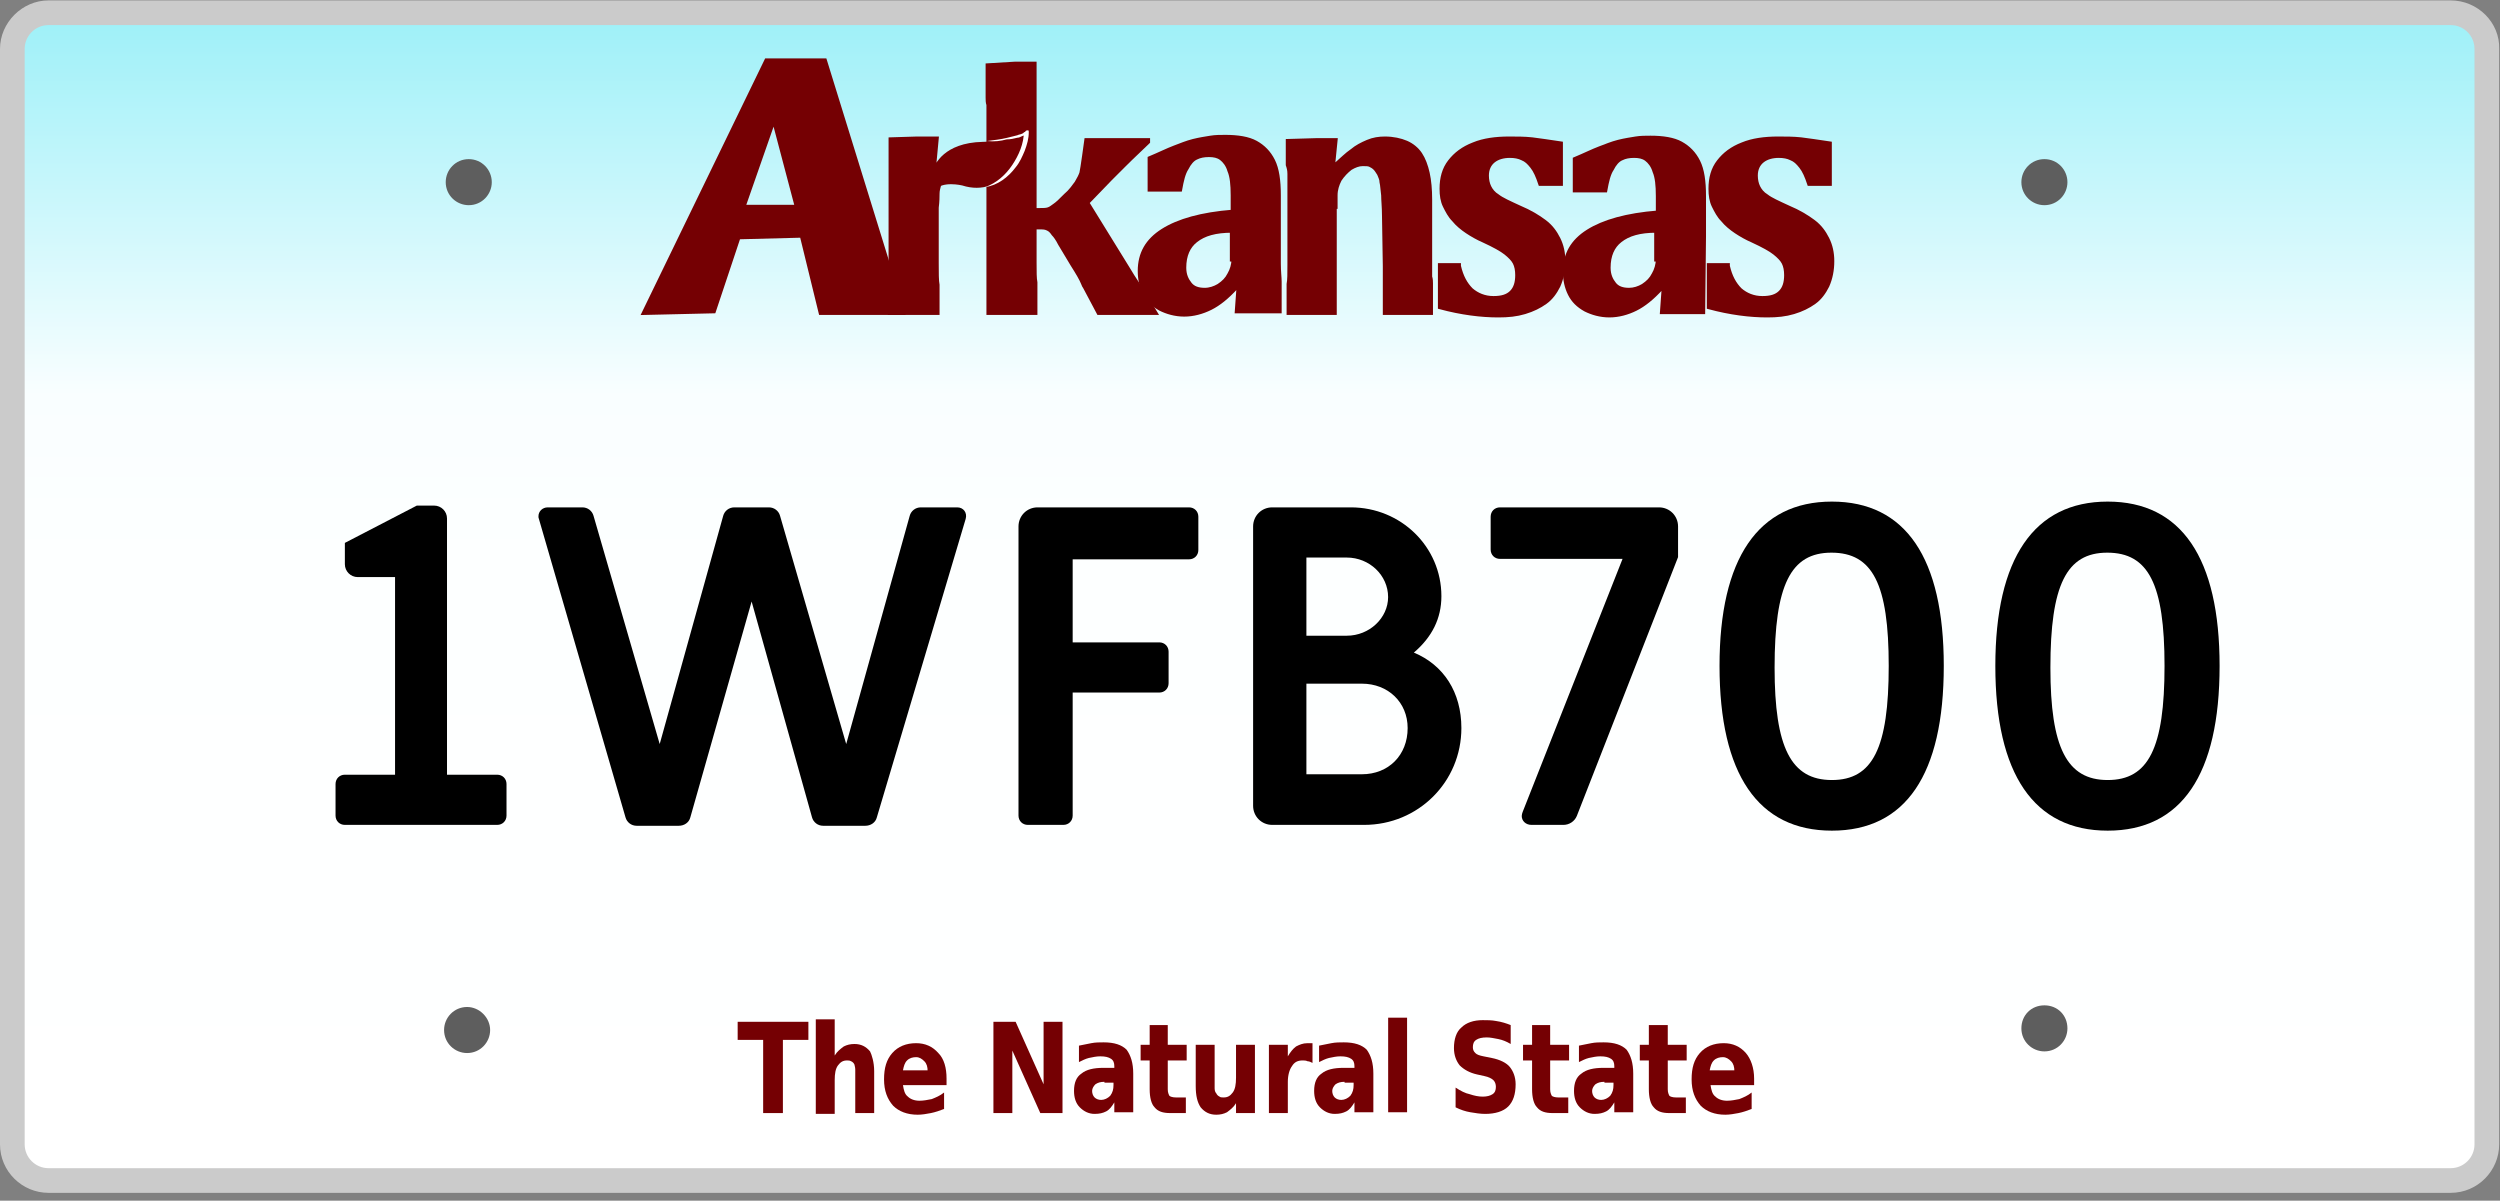 <svg width="304" height="146" viewBox="0 0 304 146" fill="none" xmlns="http://www.w3.org/2000/svg">
<rect x="0" y="0" width="304" height="146" fill="#808080" stroke="none"/>
<g clip-path="url(#clip0_2205_3161)">
<path d="M5.9 143.65C3.5 143.65 1.5 141.65 1.5 139.25V5.95C1.5 3.55 3.5 1.55 5.9 1.55H298C300.4 1.55 302.4 3.55 302.4 5.95V139.15C302.4 141.55 300.4 143.55 298 143.55H5.9V143.65Z" fill="url(#paint0_linear_2205_3161)"/>
<path d="M298 3.05C299.6 3.05 300.9 4.35 300.9 5.95V139.15C300.9 140.75 299.6 142.05 298 142.05H5.9C4.3 142.05 3 140.75 3 139.15V5.95C3 4.35 4.3 3.05 5.9 3.05H298ZM298 0.05H5.9C2.7 0.05 0 2.75 0 5.95V139.15C0 142.45 2.7 145.05 5.9 145.05H298C301.3 145.05 303.9 142.35 303.9 139.15V5.95C304 2.75 301.3 0.05 298 0.05Z" fill="#CBCBCB"/>
<path d="M256.295 101.008C247.331 101.008 242.633 94.15 242.633 80.974C242.633 67.906 247.331 60.994 256.295 60.994C265.259 60.994 269.903 67.852 269.903 80.974C269.903 94.204 265.259 101.008 256.295 101.008ZM256.295 94.852C261.263 94.852 263.207 90.964 263.207 80.974C263.207 71.038 261.263 67.204 256.241 67.204C251.273 67.204 249.329 71.146 249.329 81.19C249.329 90.91 251.327 94.852 256.295 94.852Z" fill="black"/>
<path d="M222.756 101.008C213.792 101.008 209.094 94.15 209.094 80.974C209.094 67.906 213.792 60.994 222.756 60.994C231.72 60.994 236.364 67.852 236.364 80.974C236.364 94.204 231.72 101.008 222.756 101.008ZM222.756 94.852C227.724 94.852 229.668 90.964 229.668 80.974C229.668 71.038 227.724 67.204 222.702 67.204C217.734 67.204 215.79 71.146 215.79 81.19C215.79 90.91 217.788 94.852 222.756 94.852Z" fill="black"/>
<path d="M186.232 100.306C185.53 100.306 185.044 99.82 185.044 99.226C185.044 99.064 185.098 98.902 185.152 98.74L197.302 67.96H182.398C181.75 67.96 181.264 67.474 181.264 66.826V62.83C181.264 62.182 181.75 61.696 182.398 61.696H201.73C203.026 61.696 204.052 62.722 204.052 64.018V67.744L191.74 99.226C191.47 99.874 190.822 100.306 190.12 100.306H186.232Z" fill="black"/>
<path d="M154.7 100.306C153.404 100.306 152.378 99.28 152.378 97.984V64.018C152.378 62.722 153.404 61.696 154.7 61.696H164.258C170.36 61.696 175.274 66.502 175.274 72.496C175.274 75.196 174.14 77.464 171.926 79.354C175.544 80.866 177.704 84.16 177.704 88.534C177.704 95.068 172.466 100.306 165.878 100.306H154.7ZM158.858 77.302H163.772C166.526 77.302 168.794 75.142 168.794 72.604C168.794 69.958 166.526 67.798 163.772 67.798H158.858V77.302ZM158.858 94.15H165.608C168.848 94.15 171.17 91.828 171.17 88.534C171.17 85.402 168.794 83.134 165.608 83.134H158.858V94.15Z" fill="black"/>
<path d="M124.983 100.306C124.335 100.306 123.849 99.82 123.849 99.172V64.018C123.849 62.722 124.875 61.696 126.171 61.696H144.585C145.233 61.696 145.719 62.182 145.719 62.83V66.88C145.719 67.528 145.233 68.014 144.585 68.014H130.437V78.112H140.967C141.615 78.112 142.101 78.598 142.101 79.246V83.08C142.101 83.728 141.615 84.214 140.967 84.214H130.437V99.172C130.437 99.82 129.951 100.306 129.303 100.306H124.983Z" fill="black"/>
<path d="M77.411 100.414C76.763 100.414 76.223 99.982 76.061 99.388L65.531 63.1C65.477 62.992 65.477 62.884 65.477 62.776C65.477 62.182 65.963 61.696 66.611 61.696H70.823C71.471 61.696 72.011 62.128 72.173 62.722L80.219 90.478L87.941 62.722C88.103 62.128 88.643 61.696 89.291 61.696H93.503C94.151 61.696 94.691 62.128 94.853 62.722L102.899 90.478L110.621 62.722C110.783 62.128 111.323 61.696 111.971 61.696H116.399C117.155 61.696 117.641 62.344 117.425 63.1L106.625 99.388C106.463 100.036 105.869 100.414 105.221 100.414H100.091C99.443 100.414 98.903 99.982 98.741 99.388L91.397 73.144L83.945 99.388C83.783 100.036 83.189 100.414 82.541 100.414H77.411Z" fill="black"/>
<path d="M41.936 100.306C41.288 100.306 40.802 99.82 40.802 99.172V95.338C40.802 94.69 41.288 94.204 41.936 94.204H48.038V70.174H43.502C42.638 70.174 41.936 69.472 41.936 68.608V66.016L50.684 61.48H52.79C53.654 61.48 54.356 62.182 54.356 63.046V94.204H60.458C61.106 94.204 61.592 94.69 61.592 95.338V99.172C61.592 99.82 61.106 100.306 60.458 100.306H41.936Z" fill="black"/>
<path d="M177.4 32.35C177.7 33.65 178.2 34.55 178.9 35.25C179.6 35.85 180.5 36.25 181.6 36.25C182.6 36.25 183.3 36.05 183.8 35.55C184.3 35.05 184.5 34.35 184.5 33.45C184.5 32.85 184.4 32.35 184.2 31.95C184 31.55 183.6 31.15 183.1 30.75C182.6 30.35 181.7 29.85 180.4 29.25C179.7 28.95 179 28.55 178.4 28.15C177.8 27.75 177.2 27.25 176.8 26.75C176.3 26.25 176 25.65 175.7 25.05C175.4 24.45 175.3 23.75 175.3 22.95C175.3 21.65 175.6 20.55 176.3 19.65C177 18.75 177.9 18.05 179.2 17.55C180.4 17.05 181.9 16.85 183.5 16.85C184.4 16.85 185.4 16.85 186.3 16.95C187.2 17.05 188.4 17.25 189.8 17.45V22.35H187.3C187 21.45 186.7 20.75 186.3 20.25C185.9 19.75 185.6 19.45 185.1 19.25C184.7 19.05 184.2 18.95 183.6 18.95C182.8 18.95 182.1 19.15 181.6 19.55C181.1 19.95 180.8 20.55 180.8 21.35C180.8 21.85 180.9 22.35 181.1 22.75C181.3 23.15 181.6 23.55 182.1 23.85C182.6 24.25 183.5 24.65 184.8 25.25C186 25.75 187 26.35 187.8 26.95C188.6 27.55 189.1 28.25 189.5 29.05C189.9 29.85 190.1 30.75 190.1 31.75C190.1 32.85 189.9 33.85 189.5 34.75C189.1 35.55 188.6 36.25 187.9 36.75C187.2 37.25 186.4 37.65 185.4 37.95C184.4 38.25 183.4 38.35 182.2 38.35C180.1 38.35 177.7 38.05 175.1 37.35V32.25H177.4V32.35Z" fill="#750003" stroke="#750003" stroke-width="0.5" stroke-miterlimit="10"/>
<path d="M210.1 32.35C210.4 33.65 210.9 34.55 211.6 35.25C212.3 35.85 213.2 36.25 214.3 36.25C215.3 36.25 216 36.05 216.5 35.55C217 35.05 217.2 34.35 217.2 33.45C217.2 32.85 217.1 32.35 216.9 31.95C216.7 31.55 216.3 31.15 215.8 30.75C215.3 30.35 214.4 29.85 213.1 29.25C212.4 28.95 211.7 28.55 211.1 28.15C210.5 27.75 209.9 27.25 209.5 26.75C209 26.25 208.7 25.65 208.4 25.05C208.1 24.45 208 23.75 208 22.95C208 21.65 208.3 20.55 209 19.65C209.7 18.75 210.6 18.05 211.9 17.55C213.1 17.05 214.6 16.85 216.2 16.85C217.1 16.85 218.1 16.85 219 16.95C219.9 17.05 221.1 17.25 222.5 17.45V22.35H220C219.7 21.45 219.4 20.75 219 20.25C218.6 19.75 218.3 19.45 217.8 19.25C217.4 19.05 216.9 18.95 216.3 18.95C215.5 18.95 214.8 19.15 214.3 19.55C213.8 19.95 213.5 20.55 213.5 21.35C213.5 21.85 213.6 22.35 213.8 22.75C214 23.15 214.3 23.55 214.8 23.85C215.3 24.25 216.2 24.65 217.5 25.25C218.7 25.75 219.7 26.35 220.5 26.95C221.3 27.55 221.8 28.25 222.2 29.05C222.6 29.85 222.8 30.75 222.8 31.75C222.8 32.85 222.6 33.85 222.2 34.75C221.8 35.55 221.3 36.25 220.6 36.75C219.9 37.25 219.1 37.65 218.1 37.95C217.1 38.25 216.1 38.35 214.9 38.35C212.8 38.35 210.4 38.05 207.8 37.35V32.25H210.1V32.35Z" fill="#750003" stroke="#750003" stroke-width="0.5" stroke-miterlimit="10"/>
<path d="M207.2 28.75V23.849C207.2 22.049 207 20.649 206.5 19.649C206 18.649 205.3 17.95 204.4 17.45C203.5 16.95 202.2 16.75 200.7 16.75C200.1 16.75 199.5 16.75 198.9 16.849C198.3 16.95 197.6 17.049 196.8 17.25C196 17.45 195.3 17.75 194.5 18.049C193.7 18.349 192.7 18.849 191.5 19.349V23.149H195.2C195.4 22.049 195.6 21.149 196 20.549C196.3 19.95 196.7 19.45 197.2 19.25C197.6 19.049 198.1 18.95 198.7 18.95C199.3 18.95 199.8 19.049 200.2 19.349C200.6 19.649 201 20.149 201.2 20.849C201.5 21.549 201.6 22.549 201.6 23.849V25.849C197.8 26.149 195 26.95 193.1 28.149C191.2 29.349 190.3 30.95 190.3 33.05C190.3 34.05 190.5 34.95 190.9 35.749C191.3 36.55 191.9 37.15 192.8 37.65C193.6 38.05 194.6 38.349 195.7 38.349C196.8 38.349 197.9 38.05 198.9 37.55C199.9 37.05 200.9 36.249 202 35.05L202.3 35.15L202.1 37.95H207.1L207.2 28.75ZM201.6 31.549C201.6 32.15 201.4 32.849 201.1 33.349C200.8 33.95 200.4 34.349 199.8 34.749C199.3 35.05 198.7 35.249 198.1 35.249C197.3 35.249 196.7 35.05 196.3 34.55C195.9 34.05 195.6 33.45 195.6 32.55C195.6 31.049 196.1 29.95 197 29.25C198 28.45 199.4 28.049 201.4 28.049V31.549H201.6Z" fill="#750003" stroke="#750003" stroke-width="0.5" stroke-miterlimit="10"/>
<path d="M155.6 34.249C155.6 33.749 155.5 33.049 155.5 32.049V23.749C155.5 21.949 155.3 20.549 154.8 19.549C154.3 18.549 153.6 17.849 152.7 17.349C151.8 16.849 150.5 16.649 149 16.649C148.4 16.649 147.8 16.649 147.2 16.749C146.6 16.849 145.9 16.949 145.1 17.149C144.3 17.349 143.6 17.649 142.8 17.949C142 18.249 141 18.749 139.8 19.249V23.049H143.5C143.7 21.949 143.9 21.049 144.3 20.449C144.6 19.849 145 19.349 145.5 19.149C145.9 18.949 146.4 18.849 147 18.849C147.6 18.849 148.1 18.949 148.5 19.249C148.9 19.549 149.3 20.049 149.5 20.749C149.8 21.449 149.9 22.449 149.9 23.749V25.749C146.1 26.049 143.3 26.849 141.4 28.049C139.5 29.249 138.6 30.849 138.6 32.949C138.6 33.949 138.8 34.849 139.2 35.649C139.6 36.449 140.2 37.049 141.1 37.549C141.9 37.949 142.9 38.249 144 38.249C145.1 38.249 146.2 37.949 147.2 37.449C148.2 36.949 149.2 36.149 150.3 34.949L150.6 35.049L150.4 37.849H155.6V34.249ZM150 31.549C150 32.149 149.8 32.849 149.5 33.349C149.2 33.949 148.8 34.349 148.2 34.749C147.7 35.049 147.1 35.249 146.5 35.249C145.7 35.249 145.1 35.049 144.7 34.549C144.3 34.049 144 33.449 144 32.549C144 31.049 144.5 29.949 145.4 29.249C146.4 28.449 147.8 28.049 149.8 28.049V31.549H150Z" fill="#750003" stroke="#750003" stroke-width="0.5" stroke-miterlimit="10"/>
<path d="M138.8 35.249C138.5 34.749 137.9 33.95 137.2 32.749L132.2 24.649L135 21.75C135.6 21.149 136.1 20.649 136.6 20.149C136.6 20.149 138 18.75 139.6 17.25V17.049H132.1C132.1 17.049 131.6 20.75 131.5 21.049C131.4 21.349 131.2 21.75 130.9 22.25C130.6 22.649 130.2 23.25 129.6 23.75C129 24.349 128.6 24.75 128.3 24.95C128 25.149 127.8 25.349 127.5 25.45C127.2 25.549 126.9 25.549 126.4 25.549H125.8V7.75H123.4L120.1 7.95V11.85C120.1 12.149 120.1 12.45 120.2 12.749C120.2 13.35 120.2 14.249 120.2 15.45V31.95C120.2 32.849 120.2 33.55 120.2 34.05C120.2 34.249 120.2 34.45 120.2 34.55V38.05H125.9V34.349C125.8 33.849 125.8 33.05 125.8 31.95V27.649H126.7C127.1 27.649 127.3 27.75 127.5 27.849C127.7 27.95 127.9 28.149 128.1 28.45C128.3 28.649 128.6 29.049 128.9 29.649L130.4 32.15C131.1 33.249 131.5 33.95 131.7 34.45C131.8 34.65 131.8 34.749 131.9 34.849L133.6 38.05H140.5L138.8 35.249Z" fill="#750003" stroke="#750003" stroke-width="0.5" stroke-miterlimit="10"/>
<path d="M173.9 33.65C173.9 33.15 173.9 32.55 173.9 31.95V24.25C173.9 23.05 173.8 21.95 173.6 21.05C173.4 20.15 173.1 19.35 172.7 18.75C172.3 18.15 171.7 17.65 171 17.35C170.3 17.05 169.4 16.85 168.4 16.85C167.7 16.85 167 16.95 166.3 17.25C165.6 17.55 165 17.85 164.4 18.35C163.8 18.75 163.1 19.45 162.3 20.15L162.1 20.05L162.4 17.05H160L156.6 17.15V20.05C156.7 20.35 156.8 20.65 156.8 21.15C156.8 21.65 156.8 22.45 156.8 23.45V32.15C156.8 33.25 156.8 34.05 156.7 34.55V38.05H162.3V25.15H162.4V23.75C162.4 23.05 162.6 22.45 162.9 21.85C163.3 21.25 163.7 20.85 164.2 20.45C164.7 20.15 165.2 19.95 165.7 19.95C166.1 19.95 166.4 19.95 166.6 20.05C166.8 20.15 167 20.25 167.2 20.45C167.4 20.65 167.5 20.85 167.7 21.15C167.8 21.45 168 21.75 168 22.15C168.1 22.55 168.1 23.05 168.2 23.75C168.2 24.35 168.3 25.25 168.3 26.25L168.4 32.35V38.05H174V34.45C174 34.25 174 33.95 173.9 33.65Z" fill="#750003" stroke="#750003" stroke-width="0.5" stroke-miterlimit="10"/>
<path d="M114 23.55C114 23.15 114.1 22.85 114.2 22.45C114.3 22.05 114.5 21.75 114.8 21.35C115.1 21.05 114.8 18.85 113.9 20.15L113.6 20.05L113.9 16.85H111.5L108.3 16.95V20.85V20.95C108.3 21.45 108.3 22.25 108.3 23.25V31.95C108.3 32.85 108.3 33.55 108.2 34.05V38.05H114V34.65C113.9 34.15 113.9 33.15 113.9 31.95V25.25C114 24.45 114 23.85 114 23.55Z" fill="#750003" stroke="#750003" stroke-width="0.5" stroke-miterlimit="10"/>
<path d="M100.3 7.35H93.2L78.3 38.05L86.8 37.85L89.8 28.85L97.5 28.65L99.8 38.05H109.8L100.3 7.35ZM90.4 25.15L94.1 14.55L96.9 25.15H90.4Z" fill="#750003" stroke="#750003" stroke-width="0.5" stroke-miterlimit="10"/>
<path d="M89.6 124.25H98.3V126.45H95.2V135.35H92.8V126.45H89.7V124.25H89.6Z" fill="#750003"/>
<path d="M106.3 130.25V135.35H104V134.55V131.55C104 130.85 104 130.35 104 130.05C104 129.75 103.9 129.55 103.9 129.45C103.8 129.25 103.7 129.15 103.5 129.05C103.3 128.95 103.2 128.95 103 128.95C102.5 128.95 102.2 129.15 101.9 129.55C101.6 129.95 101.5 130.55 101.5 131.35V135.45H99.2V123.95H101.5V128.35C101.8 127.85 102.2 127.55 102.6 127.25C103 127.05 103.4 126.95 103.9 126.95C104.7 126.95 105.3 127.25 105.8 127.85C106 128.25 106.3 129.15 106.3 130.25Z" fill="#750003"/>
<path d="M115.1 131.15V131.95H109.8C109.9 132.55 110 133.05 110.4 133.35C110.7 133.65 111.2 133.85 111.8 133.85C112.3 133.85 112.8 133.75 113.3 133.65C113.8 133.45 114.3 133.25 114.8 132.85V134.85C114.3 135.05 113.7 135.25 113.2 135.35C112.7 135.45 112.1 135.55 111.6 135.55C110.3 135.55 109.3 135.15 108.6 134.45C107.9 133.65 107.5 132.65 107.5 131.25C107.5 129.85 107.8 128.85 108.5 128.05C109.2 127.25 110.2 126.85 111.4 126.85C112.5 126.85 113.4 127.25 114.1 128.05C114.8 128.75 115.1 129.85 115.1 131.15ZM112.8 130.25C112.8 129.75 112.7 129.35 112.4 129.05C112.1 128.75 111.8 128.55 111.4 128.55C111 128.55 110.6 128.65 110.3 128.95C110 129.25 109.9 129.65 109.8 130.15H112.8V130.25Z" fill="#750003"/>
<path d="M120.8 124.25H123.5L126.9 131.85V124.25H129.2V135.35H126.5L123.1 127.75V135.35H120.8V124.25Z" fill="#750003"/>
<path d="M137.801 130.55V135.25H135.501V134.05C135.201 134.55 134.901 134.95 134.501 135.15C134.101 135.35 133.701 135.45 133.101 135.45C132.401 135.45 131.801 135.15 131.301 134.65C130.801 134.15 130.601 133.45 130.601 132.65C130.601 131.65 130.901 130.95 131.501 130.55C132.101 130.05 133.001 129.85 134.201 129.85H135.501V129.65C135.501 129.25 135.401 128.95 135.101 128.75C134.801 128.55 134.401 128.45 133.801 128.45C133.301 128.45 132.901 128.55 132.401 128.65C132.001 128.75 131.601 128.95 131.201 129.15V127.15C131.701 127.05 132.201 126.95 132.701 126.85C133.201 126.75 133.701 126.75 134.201 126.75C135.501 126.75 136.401 127.05 137.001 127.65C137.501 128.35 137.801 129.25 137.801 130.55ZM134.301 131.55C133.801 131.55 133.501 131.65 133.201 131.85C133.001 132.05 132.801 132.35 132.801 132.65C132.801 132.95 132.901 133.25 133.101 133.45C133.301 133.65 133.601 133.75 133.901 133.75C134.301 133.75 134.701 133.55 135.001 133.25C135.301 132.85 135.401 132.45 135.401 131.95V131.65H134.301V131.55Z" fill="#750003"/>
<path d="M142 124.65V127.05H144.3V128.95H142V132.45C142 132.85 142.1 133.05 142.2 133.25C142.3 133.35 142.6 133.45 143 133.45H144.2V135.35H142.3C141.4 135.35 140.8 135.15 140.4 134.65C140 134.25 139.8 133.45 139.8 132.45V128.95H138.7V127.05H139.8V124.65H142Z" fill="#750003"/>
<path d="M145.4 132.05V127.05H147.7V127.85C147.7 128.25 147.7 128.85 147.7 129.55C147.7 130.25 147.7 130.65 147.7 130.95C147.7 131.65 147.7 132.05 147.7 132.35C147.7 132.65 147.8 132.85 147.9 132.95C148 133.15 148.1 133.25 148.3 133.35C148.4 133.45 148.6 133.45 148.8 133.45C149.3 133.45 149.6 133.25 149.9 132.85C150.2 132.45 150.3 131.85 150.3 131.05V127.05H152.6V135.35H150.3V134.15C150 134.65 149.6 134.95 149.2 135.25C148.8 135.45 148.4 135.55 147.9 135.55C147.1 135.55 146.5 135.25 146 134.65C145.6 134.05 145.4 133.25 145.4 132.05Z" fill="#750003"/>
<path d="M159.6 129.25C159.4 129.15 159.2 129.05 159 129.05C158.8 128.95 158.6 128.95 158.4 128.95C157.8 128.95 157.4 129.15 157.1 129.65C156.8 130.05 156.6 130.75 156.6 131.55V135.35H154.3V127.05H156.6V128.45C156.9 127.95 157.2 127.55 157.6 127.25C158 127.05 158.4 126.85 159 126.85C159.1 126.85 159.2 126.85 159.2 126.85C159.3 126.85 159.4 126.85 159.6 126.85V129.25Z" fill="#750003"/>
<path d="M167 130.55V135.25H164.7V134.05C164.4 134.55 164.1 134.95 163.7 135.15C163.3 135.35 162.9 135.45 162.3 135.45C161.6 135.45 161 135.15 160.5 134.65C160 134.15 159.8 133.45 159.8 132.65C159.8 131.65 160.1 130.95 160.7 130.55C161.3 130.05 162.2 129.85 163.4 129.85H164.7V129.65C164.7 129.25 164.6 128.95 164.3 128.75C164 128.55 163.6 128.45 163 128.45C162.5 128.45 162.1 128.55 161.6 128.65C161.2 128.75 160.8 128.95 160.4 129.15V127.15C160.9 127.05 161.4 126.95 161.9 126.85C162.4 126.75 162.9 126.75 163.4 126.75C164.7 126.75 165.6 127.05 166.2 127.65C166.7 128.35 167 129.25 167 130.55ZM163.5 131.55C163 131.55 162.7 131.65 162.4 131.85C162.2 132.05 162 132.35 162 132.65C162 132.95 162.1 133.25 162.3 133.45C162.5 133.65 162.8 133.75 163.1 133.75C163.5 133.75 163.9 133.55 164.2 133.25C164.5 132.85 164.6 132.45 164.6 131.95V131.65H163.5V131.55Z" fill="#750003"/>
<path d="M168.8 123.75H171.1V135.25H168.8V123.75Z" fill="#750003"/>
<path d="M183.7 124.65V126.95C183.2 126.65 182.7 126.45 182.2 126.35C181.7 126.25 181.2 126.15 180.8 126.15C180.2 126.15 179.8 126.25 179.5 126.45C179.2 126.65 179.1 126.95 179.1 127.35C179.1 127.65 179.2 127.85 179.4 128.05C179.6 128.25 179.9 128.35 180.4 128.45L181.4 128.65C182.4 128.85 183.2 129.25 183.6 129.75C184 130.25 184.3 130.95 184.3 131.85C184.3 133.05 184 133.95 183.4 134.55C182.8 135.15 181.8 135.45 180.6 135.45C180 135.45 179.4 135.35 178.8 135.25C178.2 135.15 177.6 134.95 177 134.65V132.25C177.6 132.65 178.2 132.95 178.7 133.05C179.3 133.25 179.8 133.35 180.3 133.35C180.8 133.35 181.2 133.25 181.5 133.05C181.8 132.85 181.9 132.55 181.9 132.15C181.9 131.85 181.8 131.55 181.6 131.35C181.4 131.15 181 130.95 180.5 130.85L179.6 130.65C178.7 130.45 178 130.05 177.5 129.55C177.1 129.05 176.8 128.35 176.8 127.45C176.8 126.35 177.1 125.45 177.7 124.95C178.3 124.35 179.2 124.05 180.3 124.05C180.8 124.05 181.4 124.05 181.9 124.15C182.6 124.25 183.2 124.45 183.7 124.65Z" fill="#750003"/>
<path d="M188.5 124.65V127.05H190.8V128.95H188.5V132.45C188.5 132.85 188.6 133.05 188.7 133.25C188.8 133.35 189.1 133.45 189.5 133.45H190.7V135.35H188.8C187.9 135.35 187.3 135.15 186.9 134.65C186.5 134.25 186.3 133.45 186.3 132.45V128.95H185.2V127.05H186.3V124.65H188.5Z" fill="#750003"/>
<path d="M198.6 130.55V135.25H196.3V134.05C196 134.55 195.7 134.95 195.3 135.15C194.9 135.35 194.5 135.45 193.9 135.45C193.2 135.45 192.6 135.15 192.1 134.65C191.6 134.15 191.4 133.45 191.4 132.65C191.4 131.65 191.7 130.95 192.3 130.55C192.9 130.05 193.8 129.85 195 129.85H196.3V129.65C196.3 129.25 196.2 128.95 195.9 128.75C195.6 128.55 195.2 128.45 194.6 128.45C194.1 128.45 193.7 128.55 193.2 128.65C192.8 128.75 192.4 128.95 192 129.15V127.15C192.5 127.05 193 126.95 193.5 126.85C194 126.75 194.5 126.75 195 126.75C196.3 126.75 197.2 127.05 197.8 127.65C198.3 128.35 198.6 129.25 198.6 130.55ZM195.1 131.55C194.6 131.55 194.3 131.65 194 131.85C193.8 132.05 193.6 132.35 193.6 132.65C193.6 132.95 193.7 133.25 193.9 133.45C194.1 133.65 194.4 133.75 194.7 133.75C195.1 133.75 195.5 133.55 195.8 133.25C196.1 132.85 196.2 132.45 196.2 131.95V131.65H195.1V131.55Z" fill="#750003"/>
<path d="M202.8 124.65V127.05H205.1V128.95H202.8V132.45C202.8 132.85 202.9 133.05 203 133.25C203.1 133.35 203.4 133.45 203.8 133.45H205V135.35H203C202.1 135.35 201.5 135.15 201.1 134.65C200.7 134.25 200.5 133.45 200.5 132.45V128.95H199.4V127.05H200.5V124.65H202.8Z" fill="#750003"/>
<path d="M213.3 131.15V131.95H208C208.1 132.55 208.2 133.05 208.6 133.35C208.9 133.65 209.4 133.85 210 133.85C210.5 133.85 211 133.75 211.5 133.65C212 133.45 212.5 133.25 213 132.85V134.85C212.5 135.05 211.9 135.25 211.4 135.35C210.9 135.45 210.3 135.55 209.8 135.55C208.5 135.55 207.5 135.15 206.8 134.45C206.1 133.65 205.7 132.65 205.7 131.25C205.7 129.85 206 128.85 206.7 128.05C207.4 127.25 208.4 126.85 209.6 126.85C210.7 126.85 211.6 127.25 212.3 128.05C212.9 128.75 213.3 129.85 213.3 131.15ZM210.9 130.25C210.9 129.75 210.8 129.35 210.5 129.05C210.2 128.75 209.9 128.55 209.5 128.55C209.1 128.55 208.7 128.65 208.4 128.95C208.1 129.25 208 129.65 207.9 130.15H210.9V130.25Z" fill="#750003"/>
<path d="M59.8 22.15C59.8 23.65 58.6 24.95 57 24.95C55.5 24.95 54.2 23.75 54.2 22.15C54.2 20.65 55.4 19.35 57 19.35C58.6 19.35 59.8 20.65 59.8 22.15Z" fill="#5E5E5E"/>
<path d="M251.4 22.15C251.4 23.65 250.2 24.95 248.6 24.95C247.1 24.95 245.8 23.75 245.8 22.15C245.8 20.65 247 19.35 248.6 19.35C250.2 19.35 251.4 20.65 251.4 22.15Z" fill="#5E5E5E"/>
<path d="M59.6 125.25C59.6 126.75 58.4 128.05 56.8 128.05C55.3 128.05 54 126.85 54 125.25C54 123.75 55.2 122.45 56.8 122.45C58.3 122.45 59.6 123.75 59.6 125.25Z" fill="#5E5E5E"/>
<path d="M251.4 125.05C251.4 126.55 250.2 127.85 248.6 127.85C247.1 127.85 245.8 126.65 245.8 125.05C245.8 123.45 247 122.25 248.6 122.25C250.2 122.25 251.4 123.45 251.4 125.05Z" fill="#5E5E5E"/>
<path d="M113.7 20.15C113.7 20.15 114.7 17.35 119.5 17.25C124.3 17.15 124.9 16.05 124.9 16.05C124.9 18.65 122 24.15 117 22.55C117 22.55 114.5 21.95 113.7 23.15C113.7 20.15 113.7 20.15 113.7 20.15Z" fill="#750003"/>
<path d="M120 17.15C120.8 17.05 121.7 16.95 122.5 16.75C122.9 16.65 123.3 16.55 123.7 16.45C123.9 16.35 124.1 16.35 124.3 16.25C124.5 16.15 124.7 16.05 124.7 15.95C124.8 15.85 124.9 15.85 125 15.85C125.1 15.85 125.1 15.95 125.1 16.05C125.1 16.85 124.9 17.55 124.6 18.35C124.3 19.05 124 19.75 123.5 20.35C122.6 21.55 121.3 22.55 119.8 22.75C121.2 22.25 122.3 21.25 123.1 20.05C123.9 18.85 124.5 17.45 124.5 16.05L124.9 16.15C124.7 16.45 124.5 16.45 124.3 16.55C124.1 16.65 123.9 16.75 123.7 16.75C123.3 16.85 122.9 16.95 122.4 16.95C121.7 17.15 120.9 17.25 120 17.15Z" fill="white"/>
</g>
<defs>
<linearGradient id="paint0_linear_2205_3161" x1="151.976" y1="143.618" x2="151.976" y2="1.55" gradientUnits="userSpaceOnUse">
<stop stop-color="white"/>
<stop offset="0.532" stop-color="#FDFFFF"/>
<stop offset="0.673" stop-color="#F9FEFF"/>
<stop offset="1" stop-color="#9DF0F8"/>
</linearGradient>
<clipPath id="clip0_2205_3161">
<rect width="304" height="145.1" fill="white" transform="translate(0 0.05)"/>
</clipPath>
</defs>
</svg>

